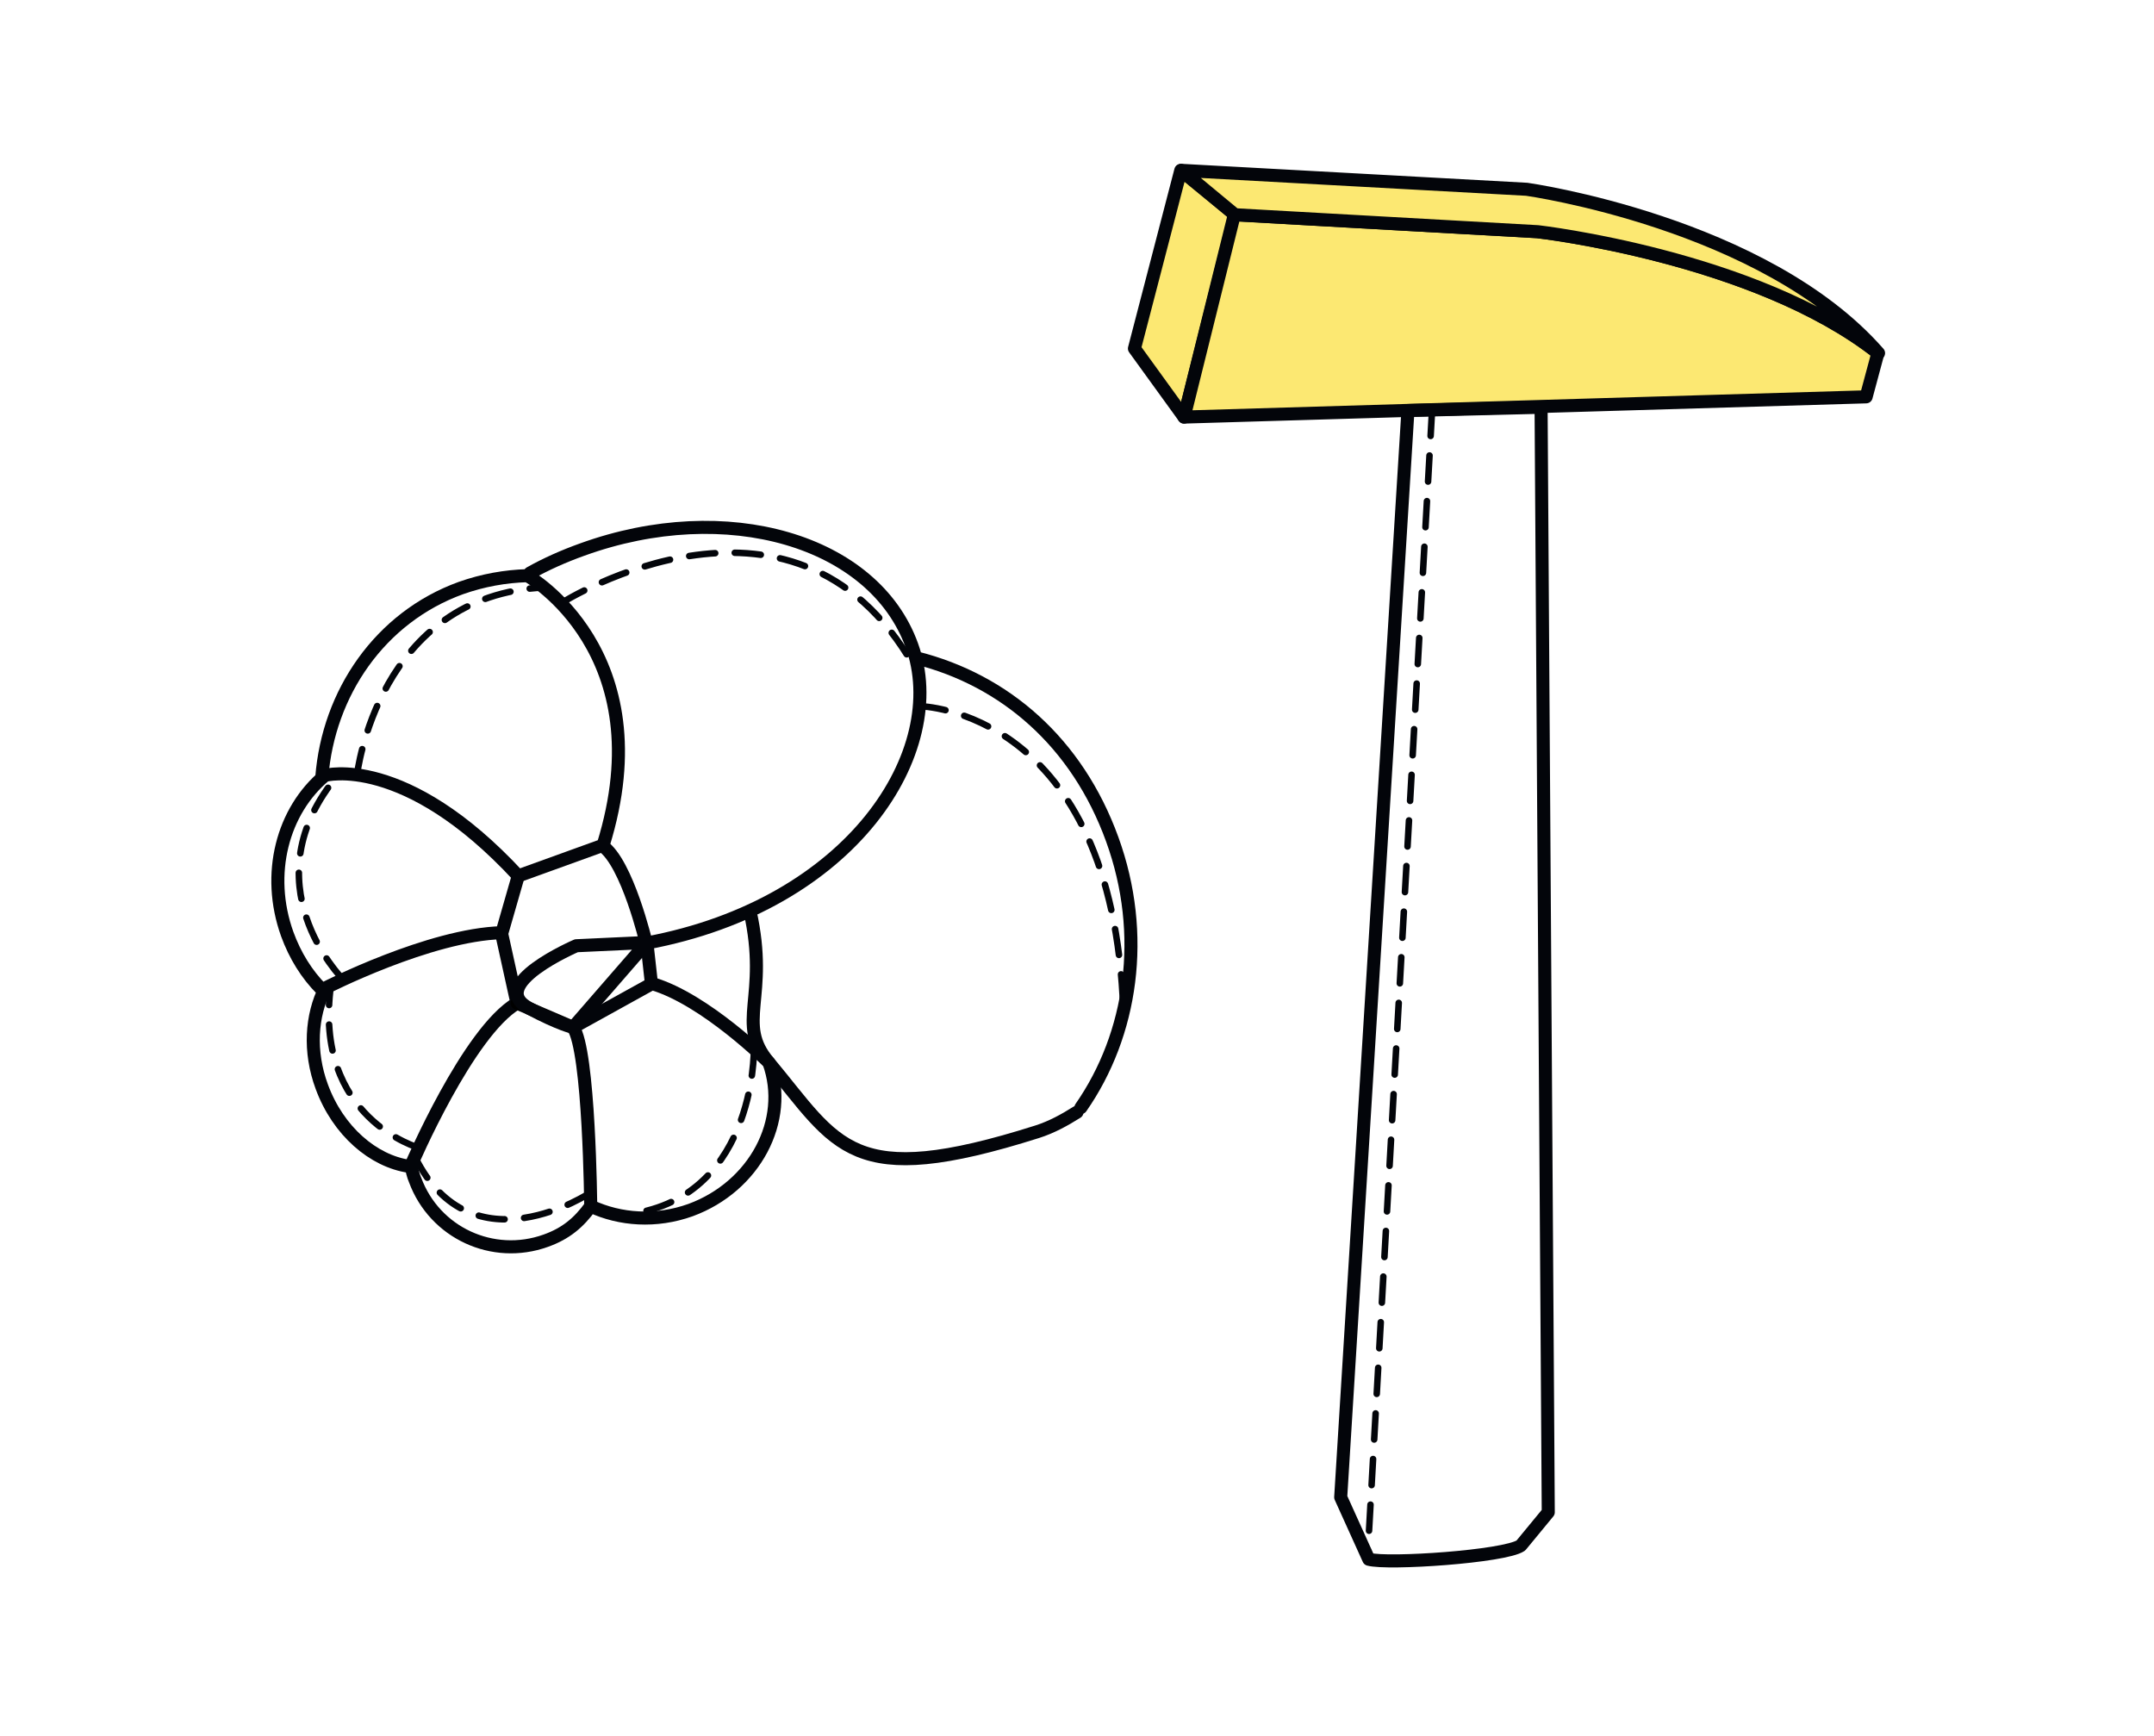 <?xml version="1.0" encoding="UTF-8"?>
<svg xmlns="http://www.w3.org/2000/svg" viewBox="0 0 330 266">
  <g stroke="#03050a" stroke-linecap="round" stroke-miterlimit="10">
    <path fill="#fce872" stroke-width="2" stroke-linejoin="round" d="M181.4 63.9l-7.6-10.5 7.1-27.3 8.3 6.8z"></path>
    <path d="M181.4 63.9l104.5-3.1 1.8-6.7c-18.9-14.9-52.2-18.6-52.2-18.6l-46.4-2.6-7.7 31z" fill="#fce872" stroke-width="2" stroke-linejoin="round"></path>
    <path fill="none" stroke-dasharray="4,3" d="M219.4 62.8l-9.9 176"></path>
    <path d="M215.7 62.9l-10.3 166.5 4.3 9.5c2.9.8 20.8-.4 23.3-2.1l4.2-5.1-1.1-169.3-20.4.5z" fill="none" stroke-width="2" stroke-linejoin="round"></path>
    <path d="M189.2 32.9l46.4 2.6s33.3 3.8 52.2 18.6c-17.5-20-53.9-25.1-53.9-25.1L181 26.1l8.2 6.8z" fill="#fce872" stroke-width="2" stroke-linejoin="round"></path>
  </g>
  <g fill="none" stroke-linecap="round" stroke-miterlimit="10">
    <g stroke-linejoin="round">
      <path d="M140.4 100.8c13.5 3.4 24.6 12.9 30 27.8 5.3 14.6 3 29.9-4.8 41.1M81.2 87.8c2.5-1.4 5.2-2.6 8-3.6 22.1-8 44.7-1.4 50.5 14.7 5.8 16.1-9 39.7-40.7 45.6 0 0-2.9-12.3-6.7-14.9m-43 22c-2.3-2.3-4.1-5.2-5.3-8.5-3.3-9.2-.7-18.9 5.8-24.3 0 0 12.2-3.4 29.6 15.4l-2.5 8.7c-11.1.3-27.1 8.5-27.1 8.5-2.1 4.2-2.5 9.7-.5 15.1 2.5 6.8 7.9 11.4 13.4 12.2" stroke="#03050a" stroke-width="2"></path>
      <path d="M90.5 184.8c-1.8 2.5-3.8 4.2-6.9 5.3-8.1 2.9-17-1.2-20-9.3-.3-.7-.5-1.5-.6-2.3 0 0 8.7-20.4 16.2-24.8l-2.4-10.9m11 14.6c2.5 3.5 2.7 27.4 2.7 27.4 4.5 2.1 10 2.5 15.3.6 9.8-3.6 15.2-13.7 12-22.6 0 0-9.7-9.7-17.9-12.1l-12.1 6.7z" stroke="#03050a" stroke-width="2"></path>
      <path d="M165 170.4c-1.9 1.2-3.9 2.3-6.1 3-28.7 9.1-30.5 2.1-41.1-10.6-5.2-6.1.1-9.9-2.9-23.2m-35.5-5.4l13-4.7c9.2-29.6-11.6-41.3-11.6-41.3-3.4.1-6.8.7-10.2 1.9-12.4 4.5-20.3 16.1-21.3 29m49.8 25.3l.7 6.3" stroke="#03050a" stroke-width="2"></path>
      <path stroke="#000" stroke-width="1.969" d="M79.2 153.7l8.6 3.7"></path>
      <path d="M87.8 157.4s-2-.4-6.7-2.9c-6.8-3.6 7.2-9.6 7.2-9.6l10.8-.5-11.3 13z" stroke="#03050a" stroke-width="2"></path>
    </g>
    <path d="M140.9 108.2s29.6.4 31.2 46.7M86 92.4s36.8-23.4 54.9 11.3m-86.2 15S57.9 91.1 83.5 90m-31 60s-14.7-14.8-.6-31.4m12.4 57.3s-16.4-4.5-13.6-25m39.8 31.8s-18.2 12.2-26.9-5.4m51.9-16.5s.3 24.1-21 25.4" stroke="#03050a" stroke-dasharray="4,3"></path>
  </g>
</svg>
